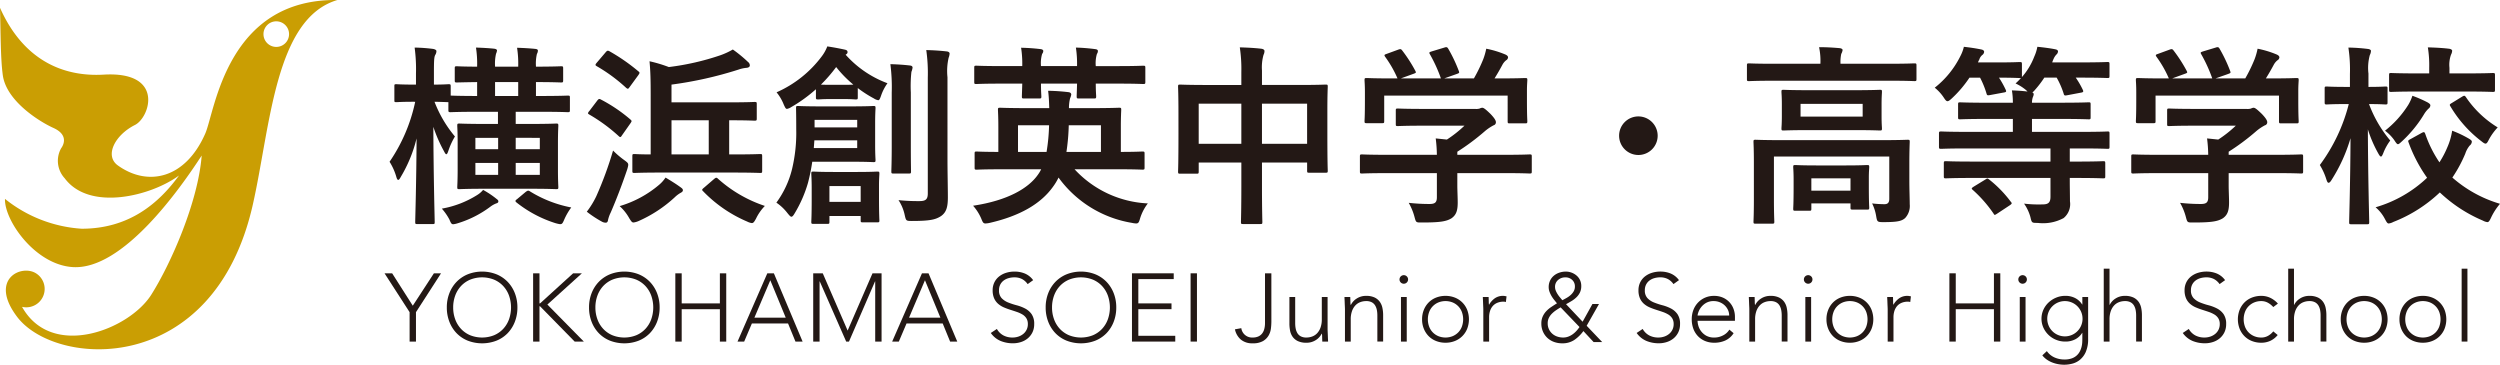 <svg xmlns="http://www.w3.org/2000/svg" viewBox="0 0 233.359 34.044"><defs><style>.a{fill:#ca9e03;fill-rule:evenodd;}.b{fill:#231815;}</style></defs><path class="a" d="M19.162,12.462c-1.86,4.246-5.371,4.977-8.154,2.985-1.285-.914-.269-2.851,1.588-3.782,1.408-.702,2.786-5.036-2.922-4.699C5.905,7.184,2.188,5.639,0,.728c.065,2.456.051,4.765.263,6.3.332,2.389,3.384,4.307,4.71,4.908,1.324.59,1.063,1.458.726,1.918a2.402,2.402,0,0,0,.337,2.783c2.318,3.119,8.082,1.658,10.676-.259-1.928,2.651-4.71,4.972-9.085,4.972a12.71,12.71,0,0,1-7.162-2.786c-.07,1.989,2.784,6.121,6.295,6.365,4.706.333,10.079-7.359,12.066-10.409-.328,4.308-2.87,10.09-4.708,12.994-2.053,3.25-9.279,6.099-12.061,1.127a1.717,1.717,0,0,0,1.322-3.116c-1.37-.896-4.44.53-1.786,4.043,3.573,4.741,18.362,5.706,22.008-10.475,1.65-7.313,2.059-17.37,7.891-19.092-10.346-.134-11.423,10.387-12.33,12.461m6.629-8.083a1.194,1.194,0,1,1,1.191-1.195,1.193,1.193,0,0,1-1.191,1.195"/><path class="b" d="M38.613,9.499c-1.152,0-1.495.036-1.603.036-.198,0-.198-.018-.198-.198V8.059c0-.18,0-.198.198-.198.107,0,.45.036,1.603.036h.216V6.852A15.155,15.155,0,0,0,38.703,4.44a15.684,15.684,0,0,1,1.728.126c.18.036.306.108.306.198a.655.655,0,0,1-.107.36c-.108.198-.126.504-.126,1.71V7.897c.935,0,1.242-.036,1.368-.036.18,0,.198.018.198.198v.864c.126,0,.72.036,2.467.036V7.662c-1.297.018-1.801.036-1.891.036-.181,0-.198-.018-.198-.216V6.384c0-.18.018-.198.198-.198.09,0,.594.036,1.891.036V6.186A9.845,9.845,0,0,0,44.429,4.44c.559.018,1.242.054,1.711.108.162.018.252.09.252.162a1.014,1.014,0,0,1-.09.306,4.135,4.135,0,0,0-.091,1.17v.036H48.372V6.186a9.51,9.51,0,0,0-.108-1.728c.54.018,1.225.054,1.711.108.162.018.234.072.234.162a.655.655,0,0,1-.091.306,3.936,3.936,0,0,0-.09,1.152v.036c1.692,0,2.232-.036,2.341-.036.18,0,.198.018.198.198V7.482c0,.198-.018.216-.198.216-.108,0-.702-.036-2.341-.036V8.959h.504c1.765,0,2.359-.036,2.467-.036.181,0,.198.018.198.198V10.255c0,.198-.018.216-.198.216-.107,0-.702-.036-2.467-.036H48.138v1.134h1.423c1.656,0,2.232-.036,2.358-.036.18,0,.198.018.198.216,0,.09-.036.54-.036,1.621V15.837c0,1.062.036,1.512.036,1.62,0,.18-.018.198-.198.198-.126,0-.702-.036-2.358-.036H45.239c-1.657,0-2.233.036-2.359.036-.18,0-.197-.018-.197-.198,0-.108.036-.558.036-1.62V13.37c0-1.081-.036-1.531-.036-1.621,0-.198.018-.216.197-.216.126,0,.702.036,2.359.036h1.242V10.435H44.519c-1.746,0-2.341.036-2.448.036-.198,0-.217-.018-.217-.216v-.72c-.126,0-.432-.018-1.296-.036A11.331,11.331,0,0,0,42.466,12.74a6.576,6.576,0,0,0-.612,1.333c-.071.216-.126.324-.197.324-.055,0-.126-.108-.217-.288a13.331,13.331,0,0,1-.99-2.269c.018,4.735.126,8.571.126,8.877,0,.18-.018.198-.18.198h-1.44c-.18,0-.198-.018-.198-.198,0-.288.108-3.709.126-7.796a12.874,12.874,0,0,1-1.458,3.565c-.108.198-.181.306-.252.306s-.126-.09-.181-.288a5.463,5.463,0,0,0-.63-1.404,15.592,15.592,0,0,0,2.394-5.6Zm5.941,8.696a2.188,2.188,0,0,0,.54-.468,8.142,8.142,0,0,1,1.242.829c.144.108.181.144.181.252,0,.09-.072.144-.198.18a2.23,2.23,0,0,0-.522.288,9.848,9.848,0,0,1-3.078,1.566,1.94,1.94,0,0,1-.415.09c-.161,0-.216-.108-.359-.45a5.29,5.29,0,0,0-.702-1.008A9.168,9.168,0,0,0,44.555,18.195Zm1.944-4.267V12.866H44.375v1.062Zm0,2.394V15.207H44.375v1.116Zm1.873-7.364V7.662H46.211V8.959Zm.685,8.967c.197-.144.252-.162.396-.072a11.385,11.385,0,0,0,3.871,1.512,5.696,5.696,0,0,0-.648,1.116c-.216.504-.233.504-.792.36A11.331,11.331,0,0,1,48.21,18.898c-.144-.126-.126-.18.072-.324Zm-.919-5.06v1.062h2.251V12.866Zm2.251,2.341h-2.251v1.116h2.251Z"/><path class="b" d="M55.659,18.321a33.471,33.471,0,0,0,1.566-4.267,8.329,8.329,0,0,0,1.008.864c.468.342.468.342.324.864-.486,1.44-1.026,2.845-1.549,4.051a3.12,3.12,0,0,0-.252.702c-.018.162-.09.252-.216.252a.741.741,0,0,1-.342-.09,10.077,10.077,0,0,1-1.423-.936A8.06,8.06,0,0,0,55.659,18.321Zm.09-8.931c.143-.18.198-.18.36-.09a14.395,14.395,0,0,1,2.736,1.854c.072.072.108.108.108.144,0,.054-.036.108-.108.216l-.81,1.152c-.054.09-.09.126-.144.126-.036,0-.09-.036-.162-.108a15.671,15.671,0,0,0-2.701-1.98c-.09-.054-.144-.09-.144-.144a.536.536,0,0,1,.126-.198Zm.792-4.519c.144-.162.198-.162.342-.09a17.721,17.721,0,0,1,2.701,1.873c.072.054.108.09.108.144s-.036.108-.108.216l-.828,1.134c-.126.18-.162.162-.307.054a15.26,15.26,0,0,0-2.736-2.017c-.09-.054-.126-.09-.126-.126,0-.054.036-.108.126-.216Zm7.004,12.621c.144.108.198.162.198.27s-.09.18-.234.252a2.649,2.649,0,0,0-.521.397,12.276,12.276,0,0,1-3.403,2.232,1.73,1.73,0,0,1-.45.126c-.143,0-.216-.108-.396-.396a4.379,4.379,0,0,0-.899-1.134,10.082,10.082,0,0,0,3.673-1.98,3.169,3.169,0,0,0,.612-.685C62.663,16.899,63.131,17.187,63.545,17.493ZM61.727,16.107c-1.782,0-2.394.036-2.503.036-.18,0-.198-.018-.198-.216V14.594c0-.198.019-.216.198-.216.072,0,.486.036,1.513.036V8.887c0-1.369-.018-2.197-.108-3.169a13.188,13.188,0,0,1,1.801.54A23.754,23.754,0,0,0,67.236,5.16a6.724,6.724,0,0,0,1.17-.54A12.736,12.736,0,0,1,69.829,5.79a.405.405,0,0,1,.162.324c0,.108-.108.198-.288.216a3.005,3.005,0,0,0-.757.162,35.817,35.817,0,0,1-6.266,1.405V9.553h5.528c1.566,0,2.107-.036,2.214-.036.198,0,.217.018.217.198v1.333c0,.198-.019.216-.217.216-.107,0-.647-.036-2.214-.036h-.144v3.187h.397c1.782,0,2.394-.036,2.502-.036.162,0,.181.018.181.216v1.333c0,.198-.019.216-.181.216-.107,0-.72-.036-2.502-.036Zm4.43-1.693V11.228H62.681v3.187Zm.485,2.305c.108-.09.162-.126.217-.126s.107.036.18.108a12.379,12.379,0,0,0,4.357,2.521,4.468,4.468,0,0,0-.828,1.188c-.162.288-.234.414-.397.414a1.442,1.442,0,0,1-.432-.144,12.524,12.524,0,0,1-4.106-2.827c-.144-.127-.108-.18.09-.342Z"/><path class="b" d="M75.819,15.099a18.04,18.04,0,0,1-.397,1.962,11.798,11.798,0,0,1-1.242,2.845c-.126.216-.216.324-.306.324s-.181-.108-.36-.324a4.438,4.438,0,0,0-1.044-.99,8.868,8.868,0,0,0,1.458-3.115,14.508,14.508,0,0,0,.396-3.692c0-1.314-.018-1.818-.018-2.017,0-.18.018-.198.181-.198.107,0,.612.036,2.07.036h2.917c1.458,0,1.963-.036,2.053-.036.18,0,.198.018.198.198,0,.108-.036.468-.036,1.458v1.945c0,.954.036,1.332.036,1.44,0,.18-.018.198-.198.198-.09,0-.595-.036-2.053-.036Zm.342-6.77a13.582,13.582,0,0,1-2.286,1.656,1.164,1.164,0,0,1-.414.18c-.126,0-.181-.144-.307-.414a4.255,4.255,0,0,0-.666-1.134,10.606,10.606,0,0,0,4.213-3.349,3.724,3.724,0,0,0,.522-.937c.595.09,1.08.18,1.656.306.145.036.234.09.234.234,0,.09-.054.162-.18.234a9.772,9.772,0,0,0,3.907,2.665,4.376,4.376,0,0,0-.595,1.152c-.107.306-.162.432-.27.432a.979.979,0,0,1-.397-.162A10.872,10.872,0,0,1,80.068,8.22v.864c0,.18-.018.198-.197.198-.108,0-.324-.036-1.225-.036H77.602c-.882,0-1.116.036-1.224.036-.198,0-.217-.018-.217-.198Zm5.888,10.137c0,1.566.036,1.998.036,2.107,0,.162-.018.18-.198.18h-1.35c-.181,0-.198-.018-.198-.18v-.414h-2.917v.54c0,.18-.018.198-.198.198H75.928c-.181,0-.198-.018-.198-.198,0-.108.036-.522.036-2.125V17.547c0-.829-.036-1.206-.036-1.333,0-.18.018-.198.198-.198.126,0,.54.036,1.891.036H79.997c1.332,0,1.764-.036,1.89-.036.181,0,.198.018.198.198,0,.126-.036.486-.036,1.116ZM80.015,13.1H76.017l-.054.721h4.051Zm-3.98-1.908v.702h3.98v-.702Zm2.611-3.277c.558,0,.846,0,1.008-.018a10.688,10.688,0,0,1-1.603-1.639A13.67,13.67,0,0,1,76.63,7.897c.18.018.468.018.972.018Zm-1.225,9.453v1.476h2.917V17.367Zm5.816-8.715a16.581,16.581,0,0,0-.126-2.664c.648.018,1.207.054,1.837.126.162.018.234.09.234.198a1.62,1.62,0,0,1-.108.396,12.359,12.359,0,0,0-.054,1.927v4.969c0,1.53.018,2.268.018,2.376,0,.198-.018.216-.18.216H83.382c-.162,0-.181-.018-.181-.216,0-.108.036-.846.036-2.376Zm5.204,6.176c0,1.261.036,2.683.036,3.583,0,.882-.126,1.404-.648,1.764-.504.324-1.026.45-2.719.45-.54,0-.54-.018-.666-.576a3.97,3.97,0,0,0-.576-1.368,17.609,17.609,0,0,0,1.944.09c.576,0,.792-.144.792-.72V7.248a15.306,15.306,0,0,0-.143-2.575c.666.018,1.278.054,1.908.126.18.018.27.108.27.198a1.276,1.276,0,0,1-.091.396,5.555,5.555,0,0,0-.107,1.818Z"/><path class="b" d="M93.441,15.801c-1.603,0-2.161.036-2.269.036-.181,0-.198-.018-.198-.198V14.342c0-.18.018-.198.198-.198.09,0,.63.036,2.017.036V11.821c0-.972-.036-1.44-.036-1.566,0-.18.018-.198.216-.198.108,0,.738.036,2.484.036h2.089c-.018-.54-.036-1.08-.107-1.62a18.586,18.586,0,0,1,1.872.126c.198.018.288.108.288.234a1.485,1.485,0,0,1-.108.342,3.763,3.763,0,0,0-.107.918h2.179c1.746,0,2.377-.036,2.503-.036.18,0,.197.018.197.198,0,.108-.035.576-.035,1.549V14.18c1.368,0,1.891-.036,1.998-.036.198,0,.216.018.216.198v1.296c0,.18-.018.198-.216.198-.107,0-.666-.036-2.268-.036h-4.051a9.925,9.925,0,0,0,6.842,3.187,4.388,4.388,0,0,0-.721,1.386c-.107.378-.162.486-.378.486a2.038,2.038,0,0,1-.378-.054,10.594,10.594,0,0,1-6.86-4.231,5.267,5.267,0,0,1-.521.864c-1.135,1.585-3.079,2.719-5.906,3.367a2.001,2.001,0,0,1-.397.054c-.197,0-.252-.108-.396-.468a4.455,4.455,0,0,0-.757-1.188c3.241-.486,5.186-1.638,6.068-2.917a3.205,3.205,0,0,0,.288-.486Zm1.98-9.633a9.686,9.686,0,0,0-.108-1.711,17.622,17.622,0,0,1,1.819.127c.143.018.252.072.252.18a.472.472,0,0,1-.108.27,3.113,3.113,0,0,0-.108,1.135h3.367a9.999,9.999,0,0,0-.107-1.728,16.798,16.798,0,0,1,1.8.144c.162.018.253.072.253.18a.474.474,0,0,1-.091.27,3.077,3.077,0,0,0-.107,1.135h2.16c1.603,0,2.143-.036,2.251-.036.198,0,.216.018.216.198V7.644c0,.18-.018.198-.216.198-.108,0-.648-.036-2.251-.036h-2.16c0,.738.036,1.081.036,1.17,0,.198-.018.216-.198.216h-1.423c-.18,0-.198-.018-.198-.216,0-.09.018-.432.036-1.17H97.168c0,.738.036,1.099.036,1.188,0,.18-.018.198-.198.198H95.584c-.18,0-.198-.018-.198-.198,0-.108.018-.468.036-1.188H93.388c-1.603,0-2.143.036-2.251.036-.18,0-.198-.018-.198-.198V6.33c0-.18.019-.198.198-.198.107,0,.648.036,2.251.036Zm-.397,5.527V14.18H97.69a17.459,17.459,0,0,0,.234-2.485Zm7.742,2.485V11.695H99.761a19.542,19.542,0,0,1-.216,2.485Z"/><path class="b" d="M115.871,6.726a13.441,13.441,0,0,0-.144-2.305c.666.018,1.387.054,1.999.126.161.018.306.09.306.216a.823.823,0,0,1-.09.36,4.283,4.283,0,0,0-.145,1.458v1.35H121.29c1.728,0,2.323-.036,2.449-.036.18,0,.198.018.198.198,0,.108-.036.666-.036,2.233v2.088c0,2.881.036,3.403.036,3.511,0,.18-.018.198-.198.198h-1.53c-.181,0-.198-.018-.198-.198v-.756h-4.214v2.215c0,2.143.036,3.241.036,3.331,0,.18-.018.198-.198.198h-1.603c-.18,0-.197-.018-.197-.198,0-.108.036-1.17.036-3.295v-2.25h-3.98v.828c0,.198-.018.216-.198.216h-1.53c-.181,0-.198-.018-.198-.216,0-.108.036-.648.036-3.529V10.615c0-1.837-.036-2.413-.036-2.521,0-.18.018-.198.198-.198.126,0,.72.036,2.448.036h3.26Zm-3.98,6.698h3.98V9.679h-3.98Zm5.905-3.745v3.745h4.214V9.679Z"/><path class="b" d="M129.388,16.161c-1.603,0-2.143.036-2.251.036-.18,0-.198-.018-.198-.198V14.612c0-.18.019-.198.198-.198.107,0,.648.036,2.251.036h4.735a13.073,13.073,0,0,0-.108-1.53l1.044.108a11.264,11.264,0,0,0,1.639-1.296h-3.889c-1.657,0-2.233.036-2.323.036-.18,0-.198-.018-.198-.18v-1.26c0-.18.018-.198.198-.198.09,0,.666.036,2.323.036h4.879a1.132,1.132,0,0,0,.433-.036.58.58,0,0,1,.233-.072c.144,0,.324.144.774.576.36.378.505.612.505.774a.287.287,0,0,1-.217.288,4.36,4.36,0,0,0-.864.594,21.288,21.288,0,0,1-2.52,1.873V14.45h4.501c1.603,0,2.143-.036,2.251-.036.18,0,.198.018.198.198v1.386c0,.18-.019.198-.198.198-.108,0-.648-.036-2.251-.036h-4.501v1.17c0,.432.036,1.099.036,1.566,0,.774-.144,1.17-.576,1.477-.468.288-1.026.396-2.755.396-.559,0-.559.018-.702-.522a5.442,5.442,0,0,0-.54-1.314,17.47,17.47,0,0,0,1.927.108c.504,0,.702-.126.702-.63v-2.251Zm1.116-11.523c.233-.09.288-.054.396.09A13.559,13.559,0,0,1,132.106,6.6c.09.18.09.198-.162.288l-1.188.432h3.745a13.944,13.944,0,0,0-1.026-2.251c-.108-.18-.054-.198.162-.27l1.188-.36c.216-.072.27-.036.359.108a14.019,14.019,0,0,1,.991,2.088c.054.162.054.18-.198.271l-1.171.414H137.58a14.285,14.285,0,0,0,.882-1.819,6.06,6.06,0,0,0,.27-.954,9.068,9.068,0,0,1,1.782.54c.162.072.252.162.252.27a.339.339,0,0,1-.18.27,1.367,1.367,0,0,0-.343.415c-.252.468-.468.846-.738,1.278h.469c1.674,0,2.268-.036,2.377-.036.197,0,.216.018.216.198,0,.108-.036.45-.036.972v.828c0,1.621.036,1.909.036,2.017,0,.198-.018.216-.216.216h-1.423c-.18,0-.198-.018-.198-.216V8.923H129.207v2.377c0,.18-.018.198-.198.198h-1.422c-.198,0-.216-.018-.216-.198,0-.126.035-.414.035-2.035v-.666c0-.666-.035-.99-.035-1.116,0-.18.018-.198.216-.198.107,0,.702.036,2.377.036h.485a10.401,10.401,0,0,0-1.152-2.017c-.107-.162-.09-.198.126-.271Z"/><path class="b" d="M154.733,12.668a1.8,1.8,0,1,1-1.801-1.801A1.806,1.806,0,0,1,154.733,12.668Z"/><path class="b" d="M165.549,7.536c-1.62,0-2.178.036-2.286.036-.18,0-.198-.018-.198-.198v-1.26c0-.18.019-.198.198-.198.108,0,.666.036,2.286.036h4.376V5.897a6.201,6.201,0,0,0-.126-1.494c.666,0,1.296.036,1.908.09.18.018.288.09.288.18a1.084,1.084,0,0,1-.126.36,3.575,3.575,0,0,0-.072.864v.054h4.609c1.621,0,2.179-.036,2.287-.036.18,0,.198.018.198.198v1.26c0,.18-.018.198-.198.198-.108,0-.666-.036-2.287-.036Zm12.676,9.237c0,.972.036,1.728.036,2.287a1.656,1.656,0,0,1-.432,1.296c-.324.288-.738.378-2.035.378-.558,0-.576-.036-.666-.558a4.16,4.16,0,0,0-.378-1.188,10.101,10.101,0,0,0,1.152.072c.288,0,.45-.126.45-.504V14.612H165.585v4.033c0,1.333.036,1.944.036,2.035,0,.18-.018.198-.198.198h-1.548c-.181,0-.198-.018-.198-.198,0-.108.036-.648.036-2.035V15.152c0-1.26-.036-1.8-.036-1.908,0-.18.018-.198.198-.198.126,0,.72.036,2.431.036h9.327c1.71,0,2.305-.036,2.431-.036.18,0,.197.018.197.198,0,.108-.036.738-.036,2.052Zm-5.077-8.354c1.639,0,2.215-.036,2.323-.036.18,0,.197.018.197.198,0,.126-.035.396-.035,1.17v1.098c0,.738.035,1.026.035,1.134,0,.18-.018.198-.197.198-.108,0-.684-.036-2.323-.036h-4.339c-1.639,0-2.215.036-2.323.036-.18,0-.198-.018-.198-.198,0-.108.036-.396.036-1.134V9.751c0-.774-.036-1.044-.036-1.17,0-.18.018-.198.198-.198.108,0,.685.036,2.323.036Zm-5.564,11.253c-.18,0-.198-.018-.198-.198,0-.126.036-.414.036-2.07v-.666c0-.684-.036-1.026-.036-1.134,0-.18.018-.198.198-.198.108,0,.576.036,1.944.036h2.809c1.35,0,1.819-.036,1.945-.036.18,0,.198.018.198.198,0,.108-.036.432-.036.954v.792c0,1.621.036,1.909.036,2.017,0,.18-.018.198-.198.198h-1.333c-.197,0-.216-.018-.216-.198v-.378h-3.655v.486c0,.18-.018.198-.198.198Zm6.284-9.975H168.07v1.188h5.798Zm-4.79,8.102h3.655V16.647h-3.655Z"/><path class="b" d="M183.999,16.611c-1.674,0-2.25.036-2.358.036-.18,0-.198-.018-.198-.198v-1.188c0-.198.019-.216.198-.216.108,0,.684.036,2.358.036h7.4V13.856h-7.922c-1.621,0-2.161.036-2.269.036-.198,0-.217-.018-.217-.198V12.47c0-.18.019-.198.217-.198.107,0,.647.036,2.269.036h4.411V11.101h-2.413c-1.765,0-2.394.036-2.503.036-.18,0-.197-.018-.197-.198V9.751c0-.18.018-.198.197-.198.108,0,.738.036,2.503.036h2.413a6.676,6.676,0,0,0-.09-1.152c.521.018,1.044.054,1.458.108l-.126-.126a4.472,4.472,0,0,0-.99-.63,6.631,6.631,0,0,0,.504-.504h-.126c-.107,0-.576-.036-1.927-.036a8.626,8.626,0,0,1,.631,1.134c.072.162.054.216-.181.252l-1.26.234c-.27.054-.307.036-.36-.162a8.328,8.328,0,0,0-.594-1.458h-.99a10.82,10.82,0,0,1-1.657,1.945c-.18.162-.288.252-.396.252s-.198-.108-.36-.36a4.071,4.071,0,0,0-.828-.9,8.596,8.596,0,0,0,2.395-2.953,3.631,3.631,0,0,0,.324-.864c.504.054,1.134.144,1.639.252.18.036.252.126.252.216a.398.398,0,0,1-.162.288.872.872,0,0,0-.288.432,1.769,1.769,0,0,0-.126.27h1.818c1.477,0,1.963-.036,2.07-.036.198,0,.216.018.216.216V7.194a6.266,6.266,0,0,0,1.152-1.909,3.958,3.958,0,0,0,.289-.918c.558.054,1.242.144,1.674.234.198.036.252.126.252.198a.406.406,0,0,1-.143.288,1.373,1.373,0,0,0-.271.414,2.456,2.456,0,0,0-.126.324h2.755c1.692,0,2.287-.036,2.394-.036.181,0,.198.018.198.216v1.08c0,.18-.018.198-.198.198-.107,0-.702-.036-2.394-.036h-.558a8.062,8.062,0,0,1,.666,1.152c.071.162.036.216-.198.252l-1.242.234c-.27.054-.307.036-.36-.162a7.642,7.642,0,0,0-.648-1.477h-1.152a9.384,9.384,0,0,1-.864,1.134,1.606,1.606,0,0,1-.252.252c.072.036.126.09.126.144a.668.668,0,0,1-.072.271,1.568,1.568,0,0,0-.09.54h2.791c1.782,0,2.394-.036,2.503-.036.162,0,.18.018.18.198V10.94c0,.18-.018.198-.18.198-.108,0-.721-.036-2.503-.036h-2.791v1.207h4.771c1.621,0,2.179-.036,2.287-.036.162,0,.18.018.18.198v1.224c0,.18-.018.198-.18.198-.108,0-.666-.036-2.287-.036H193.2v1.225h.738c1.692,0,2.269-.036,2.377-.036.18,0,.198.018.198.216v1.188c0,.18-.018.198-.198.198-.108,0-.685-.036-2.377-.036H193.2v.27c0,.63.018,1.315.018,1.909a1.69,1.69,0,0,1-.594,1.566,4.04,4.04,0,0,1-2.413.45c-.558,0-.558,0-.684-.54a4.025,4.025,0,0,0-.595-1.26,11.549,11.549,0,0,0,1.747.072c.521,0,.72-.18.72-.72V16.611Zm1.297.162c.108-.072.162-.108.216-.108s.09.036.162.09a11.049,11.049,0,0,1,2.017,2.071c.126.144.126.18-.072.324l-1.17.774c-.252.162-.271.18-.36.018a12.153,12.153,0,0,0-1.944-2.215c-.144-.126-.126-.162.09-.306Z"/><path class="b" d="M201.388,16.161c-1.603,0-2.143.036-2.251.036-.18,0-.198-.018-.198-.198V14.612c0-.18.019-.198.198-.198.107,0,.648.036,2.251.036h4.735a13.073,13.073,0,0,0-.108-1.53l1.044.108a11.264,11.264,0,0,0,1.639-1.296h-3.889c-1.657,0-2.233.036-2.323.036-.18,0-.198-.018-.198-.18v-1.26c0-.18.018-.198.198-.198.09,0,.666.036,2.323.036h4.879a1.132,1.132,0,0,0,.433-.036.58.58,0,0,1,.233-.072c.144,0,.324.144.774.576.36.378.505.612.505.774a.287.287,0,0,1-.217.288,4.36,4.36,0,0,0-.864.594,21.288,21.288,0,0,1-2.52,1.873V14.45h4.501c1.603,0,2.143-.036,2.251-.036.18,0,.198.018.198.198v1.386c0,.18-.019.198-.198.198-.108,0-.648-.036-2.251-.036h-4.501v1.17c0,.432.036,1.099.036,1.566,0,.774-.144,1.17-.576,1.477-.468.288-1.026.396-2.755.396-.559,0-.559.018-.702-.522a5.442,5.442,0,0,0-.54-1.314,17.47,17.47,0,0,0,1.927.108c.504,0,.702-.126.702-.63v-2.251Zm1.116-11.523c.233-.09.288-.054.396.09A13.559,13.559,0,0,1,204.106,6.6c.09.18.09.198-.162.288l-1.188.432h3.745a13.944,13.944,0,0,0-1.026-2.251c-.108-.18-.054-.198.162-.27l1.188-.36c.216-.072.27-.036.359.108a14.019,14.019,0,0,1,.991,2.088c.054.162.054.18-.198.271l-1.171.414H209.58a14.285,14.285,0,0,0,.882-1.819,6.06,6.06,0,0,0,.27-.954,9.068,9.068,0,0,1,1.782.54c.162.072.252.162.252.27a.339.339,0,0,1-.18.27,1.367,1.367,0,0,0-.343.415c-.252.468-.468.846-.738,1.278h.469c1.674,0,2.268-.036,2.377-.036.197,0,.216.018.216.198,0,.108-.036.45-.036.972v.828c0,1.621.036,1.909.036,2.017,0,.198-.018.216-.216.216h-1.423c-.18,0-.198-.018-.198-.216V8.923H201.207v2.377c0,.18-.018.198-.198.198h-1.422c-.198,0-.216-.018-.216-.198,0-.126.035-.414.035-2.035v-.666c0-.666-.035-.99-.035-1.116,0-.18.018-.198.216-.198.107,0,.702.036,2.377.036h.485a10.401,10.401,0,0,0-1.152-2.017c-.107-.162-.09-.198.126-.271Z"/><path class="b" d="M219.477,20.932c-.181,0-.198-.018-.198-.216,0-.306.108-3.673.126-7.814a15.081,15.081,0,0,1-1.765,3.889c-.107.18-.198.27-.288.27-.072,0-.126-.09-.198-.306a5.904,5.904,0,0,0-.612-1.351,16.226,16.226,0,0,0,2.701-5.69h-.306c-1.243,0-1.639.036-1.747.036-.18,0-.198-.018-.198-.216V8.256c0-.162.019-.18.198-.18.108,0,.504.036,1.747.036h.414V6.906A13.726,13.726,0,0,0,219.207,4.44a17.114,17.114,0,0,1,1.801.126c.18.018.306.09.306.18a.928.928,0,0,1-.107.397A4.537,4.537,0,0,0,221.08,6.87V8.112c1.116,0,1.477-.036,1.584-.036.181,0,.198.018.198.18V9.535c0,.198-.018.216-.198.216-.107,0-.468-.036-1.53-.036a11.502,11.502,0,0,0,1.98,3.403,4.849,4.849,0,0,0-.648,1.17c-.09.216-.144.324-.216.324s-.143-.09-.252-.288a11.796,11.796,0,0,1-.973-2.25c.019,4.681.126,8.336.126,8.643,0,.198-.018.216-.216.216Zm6.59-8.535c.216-.108.252-.072.324.126a11.187,11.187,0,0,0,1.315,2.629,8.709,8.709,0,0,0,.738-1.404,6.093,6.093,0,0,0,.45-1.548,10.068,10.068,0,0,1,1.584.756c.18.108.252.18.252.27a.492.492,0,0,1-.198.36,2.293,2.293,0,0,0-.414.756,12.608,12.608,0,0,1-1.206,2.232,11.744,11.744,0,0,0,4.447,2.449,5.766,5.766,0,0,0-.828,1.278c-.144.306-.216.433-.36.433a1.236,1.236,0,0,1-.414-.144,13.481,13.481,0,0,1-4.015-2.628,13.316,13.316,0,0,1-4.34,2.755,1.191,1.191,0,0,1-.432.144c-.126,0-.198-.126-.36-.432a3.63,3.63,0,0,0-.864-1.081,11.705,11.705,0,0,0,4.808-2.755,13.796,13.796,0,0,1-1.729-3.295c-.072-.18-.036-.198.198-.324Zm.522-2.845c.18.108.27.18.27.288a.401.401,0,0,1-.18.306,2.603,2.603,0,0,0-.433.558,11.581,11.581,0,0,1-2.017,2.467c-.198.18-.306.288-.396.288s-.181-.126-.343-.378a4.007,4.007,0,0,0-.864-.882,9.474,9.474,0,0,0,2.161-2.395,4.18,4.18,0,0,0,.396-.864A11.7,11.7,0,0,1,226.59,9.553Zm-.99-1.008c-1.693,0-2.287.036-2.396.036-.18,0-.198-.018-.198-.198V7.014c0-.18.019-.198.198-.198.108,0,.702.036,2.396.036h1.152V6.33a10.35,10.35,0,0,0-.127-1.909c.667.018,1.369.054,1.963.126.18.018.307.108.307.18a.847.847,0,0,1-.108.378,2.807,2.807,0,0,0-.145,1.225v.522h1.657c1.692,0,2.268-.036,2.376-.036.198,0,.217.018.217.198V8.382c0,.18-.018.198-.217.198-.107,0-.684-.036-2.376-.036Zm4.213.486c.216-.126.252-.126.378.054a9.6,9.6,0,0,0,2.953,2.809,5.423,5.423,0,0,0-.81,1.116c-.144.288-.216.396-.324.396-.09,0-.198-.072-.378-.216a11.39,11.39,0,0,1-2.898-3.259c-.108-.162-.072-.198.143-.324Z"/><path class="b" d="M38.234,29.139l-2.34-3.627h.711l1.926,3.024,1.971-3.024h.666l-2.34,3.627v2.745h-.594Z"/><path class="b" d="M41.708,28.698a3.599,3.599,0,0,1,.243-1.341A3.181,3.181,0,0,1,42.626,26.3a3.076,3.076,0,0,1,1.04-.698,3.671,3.671,0,0,1,2.673,0,3.071,3.071,0,0,1,1.04.698,3.19,3.19,0,0,1,.675,1.058,3.609,3.609,0,0,1,.243,1.341,3.647,3.647,0,0,1-.243,1.346,3.189,3.189,0,0,1-.675,1.062,3.009,3.009,0,0,1-1.04.693,3.73,3.73,0,0,1-2.673,0,3.014,3.014,0,0,1-1.04-.693,3.18,3.18,0,0,1-.675-1.062A3.637,3.637,0,0,1,41.708,28.698Zm.594,0a3.177,3.177,0,0,0,.189,1.107,2.619,2.619,0,0,0,.54.891,2.488,2.488,0,0,0,.85.594,3.011,3.011,0,0,0,2.241,0,2.49,2.49,0,0,0,.851-.594,2.627,2.627,0,0,0,.54-.891,3.336,3.336,0,0,0,0-2.214,2.63,2.63,0,0,0-.54-.891,2.497,2.497,0,0,0-.851-.594,3.011,3.011,0,0,0-2.241,0,2.495,2.495,0,0,0-.85.594,2.622,2.622,0,0,0-.54.891A3.176,3.176,0,0,0,42.302,28.698Z"/><path class="b" d="M49.763,25.512h.594V28.32h.054l3.087-2.808h.819l-3.222,2.916,3.402,3.456h-.855L50.411,28.59h-.054v3.294h-.594Z"/><path class="b" d="M54.983,28.698a3.599,3.599,0,0,1,.243-1.341A3.181,3.181,0,0,1,55.901,26.3a3.076,3.076,0,0,1,1.04-.698,3.671,3.671,0,0,1,2.673,0,3.071,3.071,0,0,1,1.04.698,3.19,3.19,0,0,1,.675,1.058,3.609,3.609,0,0,1,.243,1.341,3.647,3.647,0,0,1-.243,1.346,3.189,3.189,0,0,1-.675,1.062,3.009,3.009,0,0,1-1.04.693,3.73,3.73,0,0,1-2.673,0,3.014,3.014,0,0,1-1.04-.693,3.18,3.18,0,0,1-.675-1.062A3.637,3.637,0,0,1,54.983,28.698Zm.594,0a3.177,3.177,0,0,0,.189,1.107,2.619,2.619,0,0,0,.54.891,2.488,2.488,0,0,0,.85.594,3.011,3.011,0,0,0,2.241,0,2.49,2.49,0,0,0,.851-.594,2.627,2.627,0,0,0,.54-.891,3.336,3.336,0,0,0,0-2.214,2.63,2.63,0,0,0-.54-.891,2.497,2.497,0,0,0-.851-.594,3.011,3.011,0,0,0-2.241,0,2.495,2.495,0,0,0-.85.594,2.622,2.622,0,0,0-.54.891A3.176,3.176,0,0,0,55.577,28.698Z"/><path class="b" d="M63.038,25.512h.594V28.32h3.564V25.512H67.79v6.372h-.594V28.86H63.632v3.024H63.038Z"/><path class="b" d="M71.624,25.512h.612l2.682,6.372h-.666l-.693-1.692H70.184l-.72,1.692h-.621Zm.279.648-1.485,3.492h2.925Z"/><path class="b" d="M75.908,25.512h.891l2.322,5.346,2.322-5.346h.846v6.372h-.594V26.268h-.018l-2.43,5.616h-.261L76.52,26.268h-.018v5.616h-.594Z"/><path class="b" d="M86.06,25.512h.612l2.682,6.372h-.666l-.693-1.692H84.62l-.72,1.692h-.621Zm.279.648-1.485,3.492h2.925Z"/><path class="b" d="M93.053,30.705a1.524,1.524,0,0,0,.607.603,1.785,1.785,0,0,0,.851.198,1.701,1.701,0,0,0,.558-.09,1.425,1.425,0,0,0,.455-.253,1.179,1.179,0,0,0,.306-.391,1.159,1.159,0,0,0,.113-.518.997.997,0,0,0-.14-.549,1.125,1.125,0,0,0-.373-.355,2.761,2.761,0,0,0-.526-.238q-.293-.099-.603-.198t-.603-.225a2.023,2.023,0,0,1-.526-.329,1.461,1.461,0,0,1-.374-.509,1.813,1.813,0,0,1-.14-.756,1.642,1.642,0,0,1,.167-.751,1.604,1.604,0,0,1,.45-.549,2.004,2.004,0,0,1,.652-.333A2.633,2.633,0,0,1,94.7,25.35a2.515,2.515,0,0,1,.968.184,1.843,1.843,0,0,1,.77.617l-.513.369a1.508,1.508,0,0,0-.526-.473,1.528,1.528,0,0,0-.716-.158,1.947,1.947,0,0,0-.549.077,1.368,1.368,0,0,0-.455.225,1.113,1.113,0,0,0-.311.373,1.135,1.135,0,0,0-.117.531,1.026,1.026,0,0,0,.243.733,1.713,1.713,0,0,0,.607.405,6.395,6.395,0,0,0,.792.261,3.841,3.841,0,0,1,.792.302,1.708,1.708,0,0,1,.608.526,1.572,1.572,0,0,1,.243.932,1.73,1.73,0,0,1-.162.765,1.698,1.698,0,0,1-.437.562,1.89,1.89,0,0,1-.635.346,2.402,2.402,0,0,1-.747.117,2.996,2.996,0,0,1-1.161-.221,2.124,2.124,0,0,1-.909-.742Z"/><path class="b" d="M97.607,28.698a3.599,3.599,0,0,1,.243-1.341A3.184,3.184,0,0,1,98.525,26.3a3.076,3.076,0,0,1,1.04-.698,3.671,3.671,0,0,1,2.673,0,3.071,3.071,0,0,1,1.04.698,3.19,3.19,0,0,1,.675,1.058,3.609,3.609,0,0,1,.243,1.341,3.647,3.647,0,0,1-.243,1.346,3.189,3.189,0,0,1-.675,1.062,3.01,3.01,0,0,1-1.04.693,3.731,3.731,0,0,1-2.673,0,3.014,3.014,0,0,1-1.04-.693,3.183,3.183,0,0,1-.675-1.062A3.637,3.637,0,0,1,97.607,28.698Zm.594,0a3.177,3.177,0,0,0,.189,1.107,2.621,2.621,0,0,0,.54.891,2.488,2.488,0,0,0,.85.594,3.011,3.011,0,0,0,2.241,0,2.49,2.49,0,0,0,.851-.594,2.629,2.629,0,0,0,.54-.891,3.338,3.338,0,0,0,0-2.214,2.632,2.632,0,0,0-.54-.891,2.497,2.497,0,0,0-.851-.594,3.011,3.011,0,0,0-2.241,0,2.495,2.495,0,0,0-.85.594,2.623,2.623,0,0,0-.54.891A3.176,3.176,0,0,0,98.201,28.698Z"/><path class="b" d="M105.662,25.512h3.897v.54h-3.303V28.32h3.096v.54h-3.096v2.484h3.447v.54h-4.041Z"/><path class="b" d="M111.134,25.512h.594v6.372h-.594Z"/><path class="b" d="M118.675,30.012a5.519,5.519,0,0,1-.041.639,1.731,1.731,0,0,1-.216.662,1.452,1.452,0,0,1-.522.522,1.862,1.862,0,0,1-.967.211,1.639,1.639,0,0,1-1.112-.355,1.723,1.723,0,0,1-.544-.95l.594-.108a1.013,1.013,0,0,0,1.062.873,1.255,1.255,0,0,0,.535-.103.925.925,0,0,0,.355-.284,1.185,1.185,0,0,0,.198-.427,2.169,2.169,0,0,0,.063-.536v-4.644h.594Z"/><path class="b" d="M123.922,30.714c0,.078.003.172.009.283s.01.224.014.338.007.22.013.319.009.175.009.23h-.54c-.006-.156-.011-.306-.014-.45a1.419,1.419,0,0,0-.022-.279h-.027a1.456,1.456,0,0,1-.54.589,1.575,1.575,0,0,1-.882.248,1.802,1.802,0,0,1-.796-.153,1.263,1.263,0,0,1-.486-.4,1.451,1.451,0,0,1-.239-.572,3.481,3.481,0,0,1-.063-.666V27.726h.54v2.448a2.652,2.652,0,0,0,.045.49,1.302,1.302,0,0,0,.158.428.824.824,0,0,0,.315.301,1.077,1.077,0,0,0,.526.113,1.535,1.535,0,0,0,.562-.103,1.204,1.204,0,0,0,.459-.315,1.522,1.522,0,0,0,.306-.531,2.258,2.258,0,0,0,.113-.751V27.726h.54Z"/><path class="b" d="M125.543,28.897c0-.078-.003-.173-.009-.284s-.01-.224-.014-.337-.007-.221-.013-.32-.009-.175-.009-.23h.54c.006.156.011.306.014.45a1.384,1.384,0,0,0,.022.279h.027a1.462,1.462,0,0,1,.54-.589,1.573,1.573,0,0,1,.882-.248,1.773,1.773,0,0,1,.792.153,1.278,1.278,0,0,1,.481.4,1.51,1.51,0,0,1,.243.571,3.232,3.232,0,0,1,.068.666v2.475h-.54V29.436a2.66,2.66,0,0,0-.045-.49,1.317,1.317,0,0,0-.158-.428.828.828,0,0,0-.315-.301,1.078,1.078,0,0,0-.526-.112,1.525,1.525,0,0,0-.562.103,1.204,1.204,0,0,0-.459.315,1.516,1.516,0,0,0-.306.531,2.258,2.258,0,0,0-.113.751v2.079h-.54Z"/><path class="b" d="M130.636,26.079a.4.4,0,1,1,.117.288A.39.39,0,0,1,130.636,26.079Zm.135,1.647h.54v4.158h-.54Z"/><path class="b" d="M132.742,29.805a2.322,2.322,0,0,1,.162-.877,2.089,2.089,0,0,1,.45-.693,2.005,2.005,0,0,1,.693-.455,2.355,2.355,0,0,1,.882-.162,2.32,2.32,0,0,1,.877.162,2.037,2.037,0,0,1,1.148,1.147,2.462,2.462,0,0,1,0,1.755,2.033,2.033,0,0,1-1.148,1.147,2.31,2.31,0,0,1-.877.162,2.345,2.345,0,0,1-.882-.162,2.003,2.003,0,0,1-.693-.454,2.096,2.096,0,0,1-.45-.693A2.318,2.318,0,0,1,132.742,29.805Zm.54,0a1.924,1.924,0,0,0,.113.662,1.545,1.545,0,0,0,.328.54,1.591,1.591,0,0,0,.522.364,1.798,1.798,0,0,0,1.368,0,1.587,1.587,0,0,0,.522-.364,1.548,1.548,0,0,0,.329-.54,2.005,2.005,0,0,0,0-1.323,1.55,1.55,0,0,0-.329-.54,1.581,1.581,0,0,0-.522-.365,1.804,1.804,0,0,0-1.368,0,1.585,1.585,0,0,0-.522.365,1.548,1.548,0,0,0-.328.54A1.924,1.924,0,0,0,133.282,29.805Z"/><path class="b" d="M138.458,28.897c0-.078-.004-.173-.009-.284s-.01-.224-.014-.337-.007-.221-.013-.32-.009-.175-.009-.23h.54q.009.234.014.45a1.387,1.387,0,0,0,.022.279,1.851,1.851,0,0,1,.531-.603,1.317,1.317,0,0,1,.792-.234.874.874,0,0,1,.157.014c.051.009.103.019.158.031l-.063.531a.658.658,0,0,0-.207-.036,1.498,1.498,0,0,0-.607.113,1.137,1.137,0,0,0-.423.31,1.31,1.31,0,0,0-.247.464,1.959,1.959,0,0,0-.081.571v2.268h-.54Z"/><path class="b" d="M147.727,30.03l.918-1.656h.612l-1.152,2.034,1.449,1.521h-.801l-.954-1.026a3.483,3.483,0,0,1-.851.833,1.983,1.983,0,0,1-1.129.311,2.207,2.207,0,0,1-.761-.13,1.811,1.811,0,0,1-.616-.373,1.782,1.782,0,0,1-.414-.585,1.851,1.851,0,0,1-.153-.765,1.553,1.553,0,0,1,.127-.648,1.797,1.797,0,0,1,.328-.495,2.695,2.695,0,0,1,.464-.392q.261-.175.54-.347-.135-.162-.275-.337a2.919,2.919,0,0,1-.247-.364,2.429,2.429,0,0,1-.18-.392,1.231,1.231,0,0,1-.072-.418,1.382,1.382,0,0,1,.131-.612,1.347,1.347,0,0,1,.351-.455,1.577,1.577,0,0,1,.513-.284,1.883,1.883,0,0,1,.607-.099,1.512,1.512,0,0,1,.54.099,1.532,1.532,0,0,1,.463.274,1.258,1.258,0,0,1,.436.977,1.361,1.361,0,0,1-.121.594,1.593,1.593,0,0,1-.324.45,2.51,2.51,0,0,1-.455.351q-.252.153-.522.297ZM145.675,28.69q-.216.126-.428.27a2.649,2.649,0,0,0-.387.319,1.479,1.479,0,0,0-.284.396,1.124,1.124,0,0,0-.108.499,1.265,1.265,0,0,0,.418.967,1.345,1.345,0,0,0,.459.27,1.665,1.665,0,0,0,.562.095,1.356,1.356,0,0,0,.473-.081,1.732,1.732,0,0,0,.409-.216,2.291,2.291,0,0,0,.351-.31,3.328,3.328,0,0,0,.297-.373Zm.441-2.799a.994.994,0,0,0-.684.248.83.83,0,0,0-.279.652.903.903,0,0,0,.067.333,1.942,1.942,0,0,0,.171.333,2.791,2.791,0,0,0,.225.306c.081.096.154.183.221.261q.189-.099.396-.216a2.156,2.156,0,0,0,.378-.27,1.414,1.414,0,0,0,.283-.346.869.869,0,0,0,.113-.446.81.81,0,0,0-.252-.616A.892.892,0,0,0,146.116,25.89Z"/><path class="b" d="M153.334,30.705a1.524,1.524,0,0,0,.608.603,1.785,1.785,0,0,0,.851.198,1.701,1.701,0,0,0,.558-.09,1.423,1.423,0,0,0,.455-.253,1.18,1.18,0,0,0,.306-.391,1.159,1.159,0,0,0,.113-.518.997.997,0,0,0-.14-.549,1.123,1.123,0,0,0-.373-.355,2.755,2.755,0,0,0-.526-.238q-.293-.099-.603-.198t-.603-.225a2.026,2.026,0,0,1-.526-.329,1.462,1.462,0,0,1-.373-.509,1.812,1.812,0,0,1-.14-.756,1.643,1.643,0,0,1,.167-.751,1.607,1.607,0,0,1,.45-.549,2.005,2.005,0,0,1,.652-.333,2.633,2.633,0,0,1,.774-.113,2.515,2.515,0,0,1,.968.184,1.842,1.842,0,0,1,.769.617l-.513.369a1.509,1.509,0,0,0-.526-.473,1.529,1.529,0,0,0-.716-.158,1.947,1.947,0,0,0-.549.077,1.369,1.369,0,0,0-.455.225,1.113,1.113,0,0,0-.31.373,1.134,1.134,0,0,0-.117.531,1.026,1.026,0,0,0,.243.733,1.714,1.714,0,0,0,.608.405,6.389,6.389,0,0,0,.792.261,3.843,3.843,0,0,1,.792.302,1.709,1.709,0,0,1,.608.526,1.572,1.572,0,0,1,.243.932,1.73,1.73,0,0,1-.162.765,1.699,1.699,0,0,1-.436.562,1.889,1.889,0,0,1-.635.346,2.401,2.401,0,0,1-.747.117,2.997,2.997,0,0,1-1.161-.221,2.124,2.124,0,0,1-.909-.742Z"/><path class="b" d="M161.821,31.101a1.816,1.816,0,0,1-.779.684,2.474,2.474,0,0,1-1.022.207,2.208,2.208,0,0,1-.864-.162,1.947,1.947,0,0,1-.666-.454,2.002,2.002,0,0,1-.428-.693,2.54,2.54,0,0,1-.148-.886,2.38,2.38,0,0,1,.153-.864,2.061,2.061,0,0,1,.432-.689,2.017,2.017,0,0,1,1.494-.625,2.012,2.012,0,0,1,.842.167,1.83,1.83,0,0,1,.985,1.066,2.094,2.094,0,0,1,.126.712v.378H158.455a1.855,1.855,0,0,0,.067.436,1.545,1.545,0,0,0,.248.517,1.561,1.561,0,0,0,.481.432,1.502,1.502,0,0,0,.779.18,1.733,1.733,0,0,0,.801-.198,1.441,1.441,0,0,0,.594-.54Zm-.414-1.647a1.233,1.233,0,0,0-.112-.522,1.405,1.405,0,0,0-.306-.427,1.449,1.449,0,0,0-.459-.292,1.474,1.474,0,0,0-.562-.108,1.38,1.38,0,0,0-.733.18,1.611,1.611,0,0,0-.464.414,1.649,1.649,0,0,0-.243.455,1.194,1.194,0,0,0-.072.301Z"/><path class="b" d="M163.288,28.897c0-.078-.003-.173-.009-.284s-.01-.224-.014-.337-.007-.221-.013-.32-.009-.175-.009-.23h.54c.006.156.011.306.014.45a1.392,1.392,0,0,0,.022.279h.027a1.462,1.462,0,0,1,.54-.589,1.573,1.573,0,0,1,.882-.248,1.773,1.773,0,0,1,.792.153,1.278,1.278,0,0,1,.481.4,1.51,1.51,0,0,1,.243.571,3.232,3.232,0,0,1,.068.666v2.475h-.54V29.436a2.66,2.66,0,0,0-.045-.49,1.315,1.315,0,0,0-.158-.428.828.828,0,0,0-.315-.301,1.078,1.078,0,0,0-.526-.112,1.525,1.525,0,0,0-.562.103,1.204,1.204,0,0,0-.459.315,1.516,1.516,0,0,0-.306.531,2.258,2.258,0,0,0-.113.751v2.079h-.54Z"/><path class="b" d="M168.382,26.079a.4.4,0,1,1,.117.288A.39.39,0,0,1,168.382,26.079Zm.135,1.647h.54v4.158h-.54Z"/><path class="b" d="M170.488,29.805a2.322,2.322,0,0,1,.162-.877,2.089,2.089,0,0,1,.45-.693,2.005,2.005,0,0,1,.693-.455,2.355,2.355,0,0,1,.882-.162,2.32,2.32,0,0,1,.877.162A2.036,2.036,0,0,1,174.7,28.928a2.462,2.462,0,0,1,0,1.755,2.032,2.032,0,0,1-1.148,1.147,2.31,2.31,0,0,1-.877.162,2.345,2.345,0,0,1-.882-.162,2.003,2.003,0,0,1-.693-.454,2.096,2.096,0,0,1-.45-.693A2.318,2.318,0,0,1,170.488,29.805Zm.54,0a1.924,1.924,0,0,0,.113.662,1.545,1.545,0,0,0,.328.54,1.592,1.592,0,0,0,.522.364,1.798,1.798,0,0,0,1.368,0,1.587,1.587,0,0,0,.522-.364,1.548,1.548,0,0,0,.329-.54,2.005,2.005,0,0,0,0-1.323,1.55,1.55,0,0,0-.329-.54,1.581,1.581,0,0,0-.522-.365,1.804,1.804,0,0,0-1.368,0,1.586,1.586,0,0,0-.522.365,1.548,1.548,0,0,0-.328.54A1.924,1.924,0,0,0,171.028,29.805Z"/><path class="b" d="M176.203,28.897c0-.078-.003-.173-.009-.284s-.01-.224-.014-.337-.007-.221-.013-.32-.009-.175-.009-.23h.54q.009.234.014.45a1.387,1.387,0,0,0,.022.279,1.851,1.851,0,0,1,.531-.603,1.317,1.317,0,0,1,.792-.234.874.874,0,0,1,.157.014c.051.009.103.019.158.031l-.063.531a.658.658,0,0,0-.207-.036,1.498,1.498,0,0,0-.607.113,1.137,1.137,0,0,0-.423.31,1.31,1.31,0,0,0-.247.464,1.959,1.959,0,0,0-.081.571v2.268h-.54Z"/><path class="b" d="M181.963,25.512h.594V28.32h3.564V25.512h.594v6.372h-.594V28.86h-3.564v3.024h-.594Z"/><path class="b" d="M188.397,26.079a.4.4,0,1,1,.117.288A.39.39,0,0,1,188.397,26.079Zm.135,1.647h.54v4.158h-.54Z"/><path class="b" d="M194.913,31.614a2.955,2.955,0,0,1-.225,1.251,1.977,1.977,0,0,1-.562.738,1.87,1.87,0,0,1-.725.351,3.123,3.123,0,0,1-.702.09,3.22,3.22,0,0,1-.617-.059,2.944,2.944,0,0,1-.571-.171,2.342,2.342,0,0,1-.491-.275,1.946,1.946,0,0,1-.382-.369l.423-.396a1.717,1.717,0,0,0,.72.594,2.263,2.263,0,0,0,.918.189,1.964,1.964,0,0,0,.697-.108,1.338,1.338,0,0,0,.756-.67,2.031,2.031,0,0,0,.153-.423,2.29,2.29,0,0,0,.059-.401c.006-.126.009-.228.009-.306v-.576h-.018a1.658,1.658,0,0,1-.634.594,1.951,1.951,0,0,1-.94.216,2.244,2.244,0,0,1-.864-.167,2.198,2.198,0,0,1-1.183-1.139,2.043,2.043,0,0,1,0-1.656,2.161,2.161,0,0,1,.477-.675,2.326,2.326,0,0,1,.707-.459,2.205,2.205,0,0,1,.864-.171,1.953,1.953,0,0,1,.94.216,1.657,1.657,0,0,1,.634.594h.018v-.702h.54Zm-.522-1.863a1.605,1.605,0,0,0-.13-.643,1.637,1.637,0,0,0-.873-.873,1.654,1.654,0,0,0-1.287,0,1.637,1.637,0,0,0-.873.873,1.653,1.653,0,0,0,0,1.287,1.634,1.634,0,0,0,.873.873,1.649,1.649,0,0,0,1.287,0,1.634,1.634,0,0,0,.873-.873A1.605,1.605,0,0,0,194.392,29.752Z"/><path class="b" d="M196.371,25.08h.54v3.375h.018a1.462,1.462,0,0,1,.54-.589,1.573,1.573,0,0,1,.882-.248,1.773,1.773,0,0,1,.792.153,1.278,1.278,0,0,1,.481.4,1.51,1.51,0,0,1,.243.571,3.232,3.232,0,0,1,.068.666v2.475h-.54V29.436a2.66,2.66,0,0,0-.045-.49,1.315,1.315,0,0,0-.158-.428.828.828,0,0,0-.315-.301,1.078,1.078,0,0,0-.526-.112,1.525,1.525,0,0,0-.562.103,1.204,1.204,0,0,0-.459.315,1.516,1.516,0,0,0-.306.531,2.258,2.258,0,0,0-.113.751v2.079h-.54Z"/><path class="b" d="M204.31,30.705a1.525,1.525,0,0,0,.607.603,1.786,1.786,0,0,0,.851.198,1.701,1.701,0,0,0,.558-.09,1.423,1.423,0,0,0,.455-.253,1.18,1.18,0,0,0,.306-.391,1.159,1.159,0,0,0,.113-.518.997.997,0,0,0-.14-.549,1.124,1.124,0,0,0-.373-.355,2.761,2.761,0,0,0-.526-.238q-.293-.099-.603-.198t-.603-.225a2.024,2.024,0,0,1-.526-.329,1.461,1.461,0,0,1-.373-.509,1.812,1.812,0,0,1-.14-.756,1.643,1.643,0,0,1,.167-.751,1.607,1.607,0,0,1,.45-.549,2.005,2.005,0,0,1,.652-.333,2.633,2.633,0,0,1,.774-.113,2.515,2.515,0,0,1,.968.184,1.843,1.843,0,0,1,.77.617l-.513.369a1.508,1.508,0,0,0-.526-.473,1.528,1.528,0,0,0-.716-.158,1.947,1.947,0,0,0-.549.077,1.369,1.369,0,0,0-.455.225,1.113,1.113,0,0,0-.31.373,1.134,1.134,0,0,0-.117.531,1.026,1.026,0,0,0,.243.733,1.713,1.713,0,0,0,.608.405,6.393,6.393,0,0,0,.792.261,3.838,3.838,0,0,1,.792.302,1.709,1.709,0,0,1,.608.526,1.572,1.572,0,0,1,.243.932,1.73,1.73,0,0,1-.162.765,1.699,1.699,0,0,1-.436.562,1.889,1.889,0,0,1-.635.346,2.401,2.401,0,0,1-.747.117,2.996,2.996,0,0,1-1.161-.221,2.124,2.124,0,0,1-.909-.742Z"/><path class="b" d="M212.608,31.273a1.945,1.945,0,0,1-.693.544,2.005,2.005,0,0,1-.837.175,2.346,2.346,0,0,1-.882-.162,2.003,2.003,0,0,1-.693-.454,2.093,2.093,0,0,1-.45-.693,2.456,2.456,0,0,1,0-1.755,2.086,2.086,0,0,1,.45-.693,2.004,2.004,0,0,1,.693-.455,2.356,2.356,0,0,1,.882-.162,1.93,1.93,0,0,1,.851.189,2.235,2.235,0,0,1,.698.531l-.432.324a1.871,1.871,0,0,0-.513-.409,1.262,1.262,0,0,0-.603-.148,1.681,1.681,0,0,0-.684.135,1.587,1.587,0,0,0-.522.365,1.549,1.549,0,0,0-.328.54,1.997,1.997,0,0,0,0,1.323,1.547,1.547,0,0,0,.328.54,1.593,1.593,0,0,0,.522.364,1.673,1.673,0,0,0,.684.135,1.266,1.266,0,0,0,.625-.158,1.635,1.635,0,0,0,.491-.418Z"/><path class="b" d="M213.589,25.08h.54v3.375h.018a1.462,1.462,0,0,1,.54-.589,1.573,1.573,0,0,1,.882-.248,1.773,1.773,0,0,1,.792.153,1.278,1.278,0,0,1,.481.4,1.51,1.51,0,0,1,.243.571,3.232,3.232,0,0,1,.068.666v2.475h-.54V29.436a2.66,2.66,0,0,0-.045-.49,1.317,1.317,0,0,0-.158-.428.828.828,0,0,0-.315-.301,1.078,1.078,0,0,0-.526-.112,1.525,1.525,0,0,0-.562.103,1.204,1.204,0,0,0-.459.315,1.516,1.516,0,0,0-.306.531,2.258,2.258,0,0,0-.113.751v2.079h-.54Z"/><path class="b" d="M218.493,29.805a2.322,2.322,0,0,1,.162-.877,2.086,2.086,0,0,1,.45-.693,2.005,2.005,0,0,1,.693-.455,2.355,2.355,0,0,1,.882-.162,2.32,2.32,0,0,1,.877.162,2.037,2.037,0,0,1,1.148,1.147,2.463,2.463,0,0,1,0,1.755,2.033,2.033,0,0,1-1.148,1.147,2.31,2.31,0,0,1-.877.162,2.345,2.345,0,0,1-.882-.162,2.003,2.003,0,0,1-.693-.454,2.093,2.093,0,0,1-.45-.693A2.318,2.318,0,0,1,218.493,29.805Zm.54,0a1.924,1.924,0,0,0,.113.662,1.546,1.546,0,0,0,.328.54,1.591,1.591,0,0,0,.522.364,1.798,1.798,0,0,0,1.368,0,1.588,1.588,0,0,0,.522-.364,1.548,1.548,0,0,0,.329-.54,2.005,2.005,0,0,0,0-1.323,1.55,1.55,0,0,0-.329-.54,1.582,1.582,0,0,0-.522-.365,1.804,1.804,0,0,0-1.368,0,1.585,1.585,0,0,0-.522.365,1.548,1.548,0,0,0-.328.54A1.924,1.924,0,0,0,219.033,29.805Z"/><path class="b" d="M223.974,29.805a2.322,2.322,0,0,1,.162-.877,2.086,2.086,0,0,1,.45-.693,2.004,2.004,0,0,1,.693-.455,2.356,2.356,0,0,1,.882-.162,2.32,2.32,0,0,1,.877.162,2.037,2.037,0,0,1,1.148,1.147,2.463,2.463,0,0,1,0,1.755,2.033,2.033,0,0,1-1.148,1.147,2.31,2.31,0,0,1-.877.162,2.346,2.346,0,0,1-.882-.162,2.003,2.003,0,0,1-.693-.454,2.093,2.093,0,0,1-.45-.693A2.318,2.318,0,0,1,223.974,29.805Zm.54,0a1.924,1.924,0,0,0,.113.662,1.547,1.547,0,0,0,.328.54,1.593,1.593,0,0,0,.522.364,1.798,1.798,0,0,0,1.368,0,1.586,1.586,0,0,0,.522-.364,1.545,1.545,0,0,0,.329-.54,2.004,2.004,0,0,0,0-1.323,1.547,1.547,0,0,0-.329-.54,1.58,1.58,0,0,0-.522-.365,1.804,1.804,0,0,0-1.368,0,1.587,1.587,0,0,0-.522.365,1.549,1.549,0,0,0-.328.54A1.924,1.924,0,0,0,224.514,29.805Z"/><path class="b" d="M229.779,25.08h.54v6.804h-.54Z"/></svg>